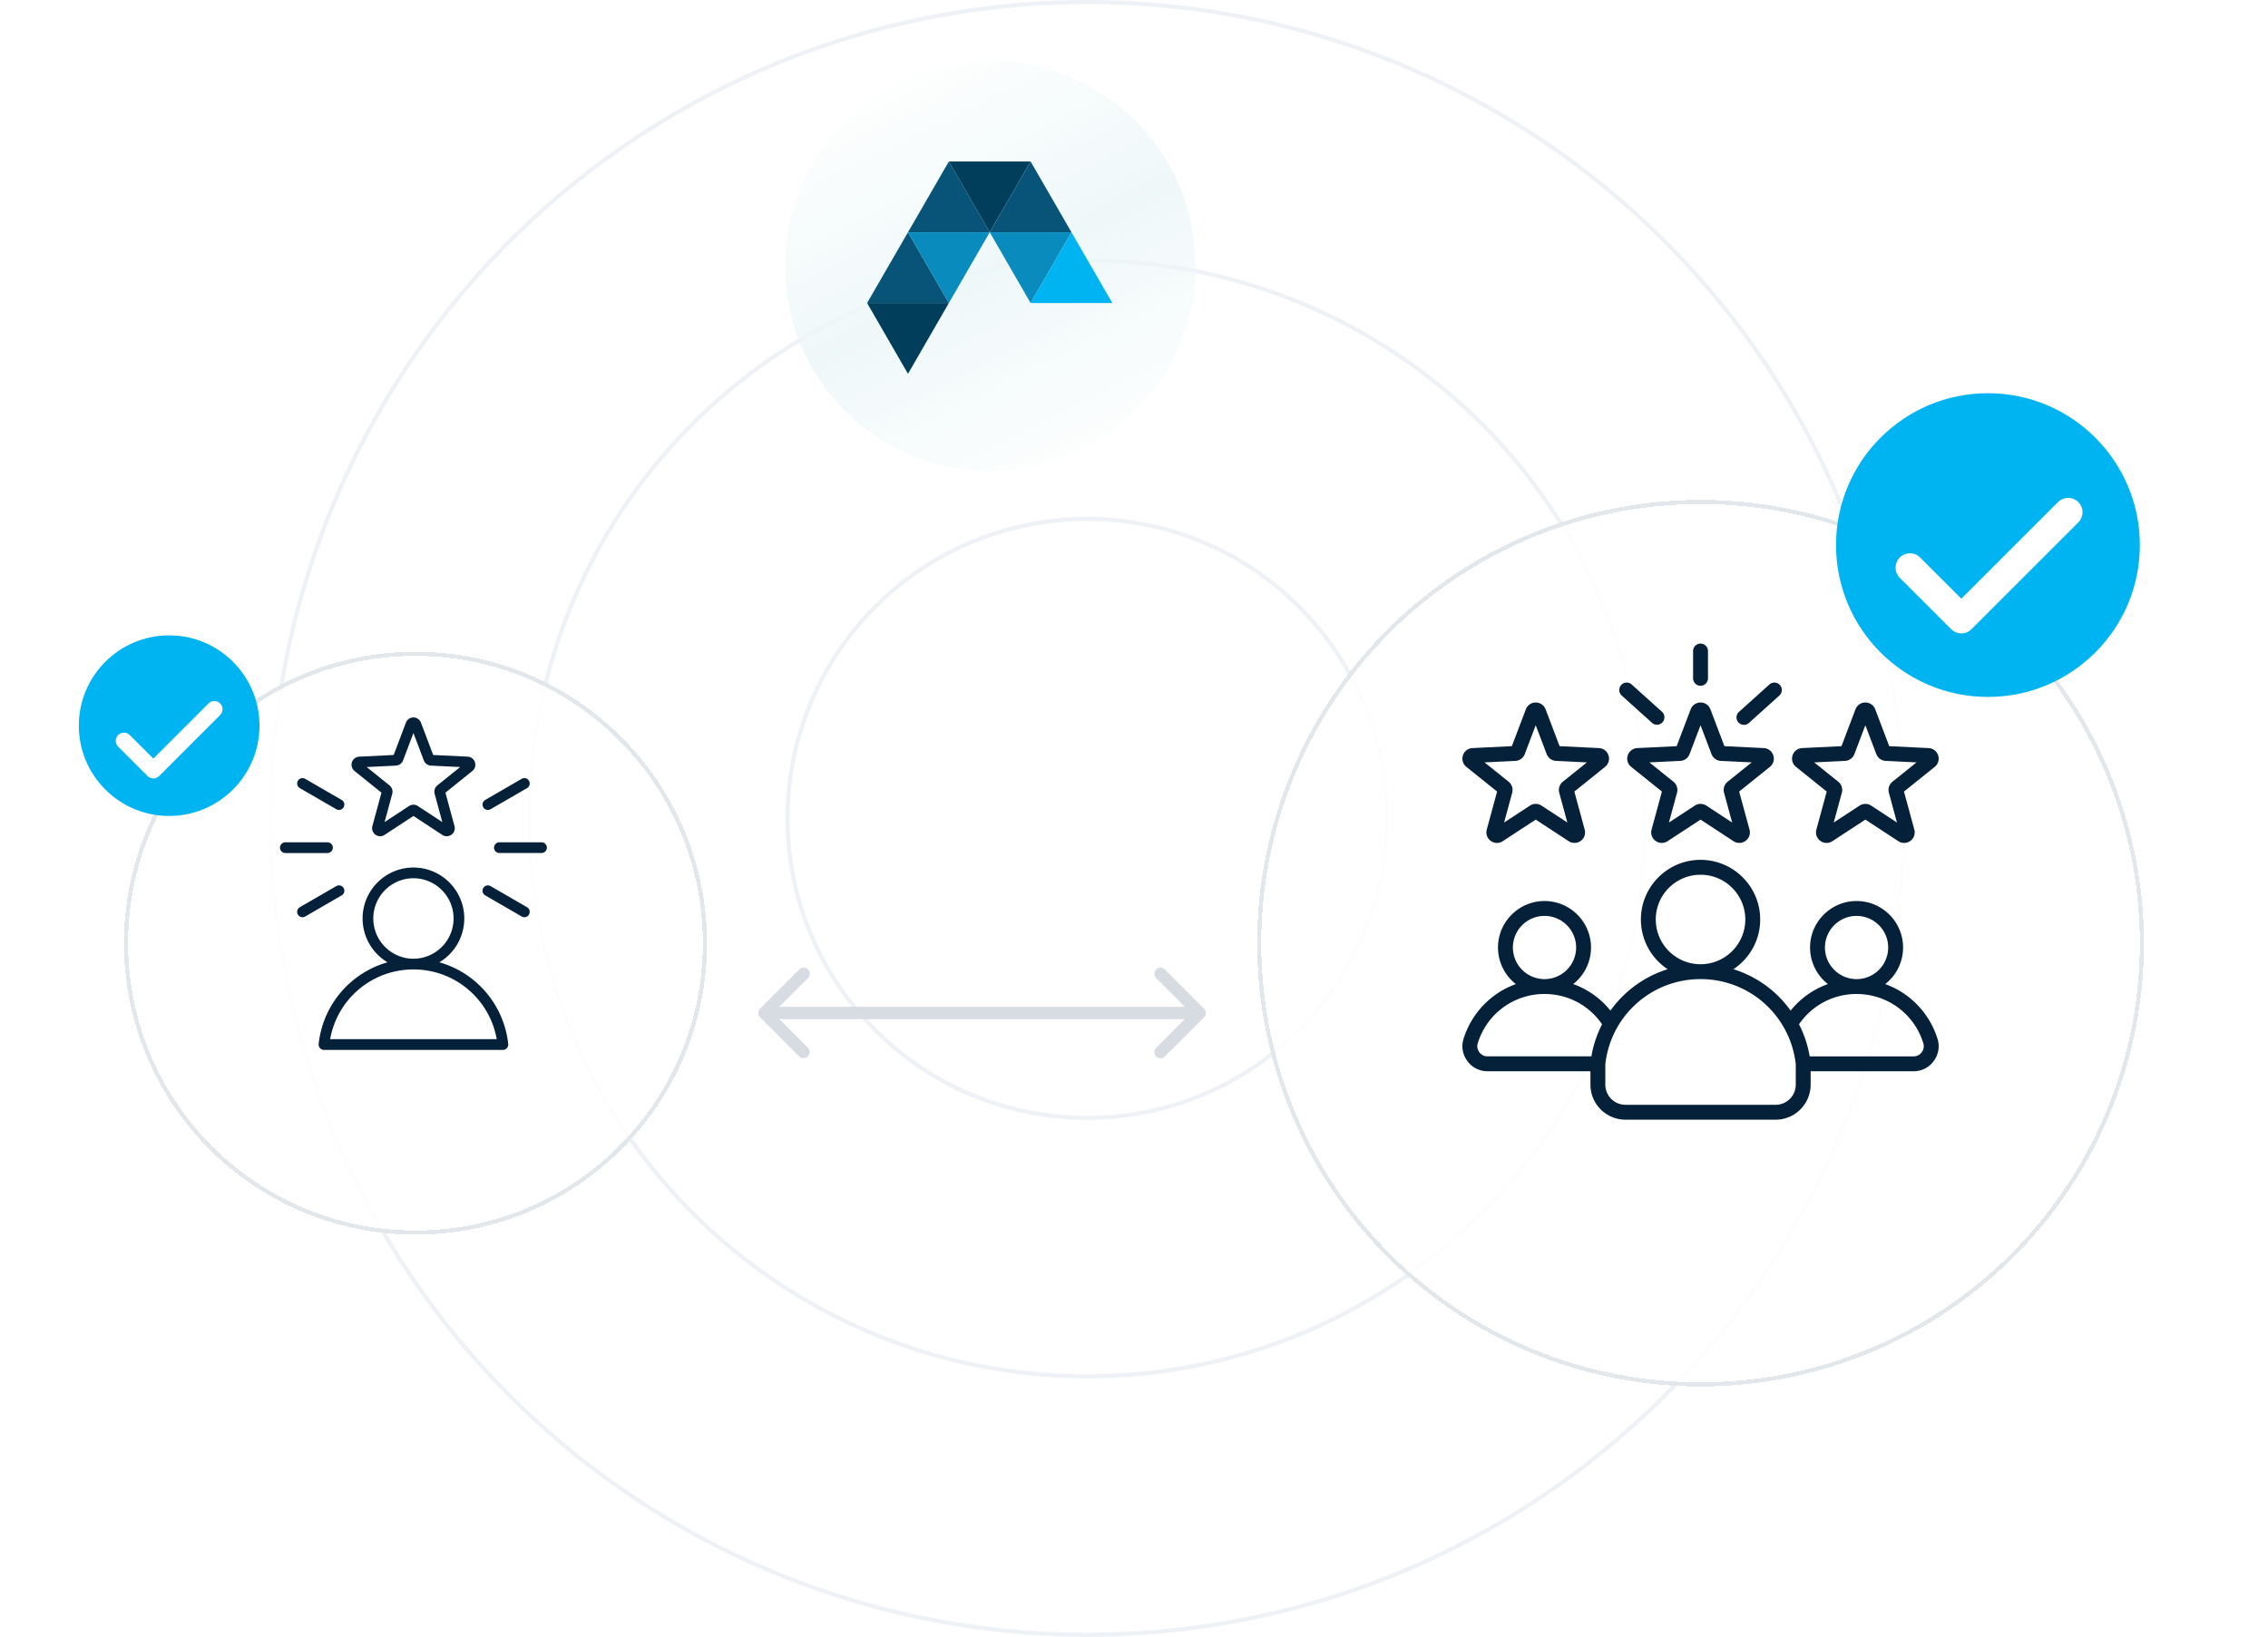 <svg xmlns="http://www.w3.org/2000/svg" fill="none" viewBox="0 0 374 270">
  <circle cx="179.277" cy="135" r="134.661" stroke="#EEF1F5" stroke-width=".677"/>
  <circle cx="179.275" cy="134.997" r="92.03" stroke="#EEF1F5" stroke-width=".677"/>
  <circle cx="179.274" cy="134.999" r="49.398" stroke="#EEF1F5" stroke-width=".677"/>
  <path fill="#D7DCE2" d="M125.344 166.374a1.016 1.016 0 0 0 0 1.436l6.463 6.463a1.016 1.016 0 0 0 1.436-1.436l-5.744-5.745 5.744-5.745a1.015 1.015 0 1 0-1.436-1.436l-6.463 6.463Zm73.202 1.436a1.016 1.016 0 0 0 0-1.436l-6.463-6.463a1.015 1.015 0 1 0-1.436 1.436l5.745 5.745-5.745 5.745a1.015 1.015 0 1 0 1.436 1.436l6.463-6.463Zm-72.484.297h71.766v-2.031h-71.766v2.031Z"/>
  <circle cx="163.301" cy="43.871" r="33.852" fill="url(#a)"/>
  <path fill="#085478" d="m149.729 38.31-6.739 11.673h13.481l-6.742-11.672Z"/>
  <path fill="#013E5C" d="m156.471 49.984-6.742 11.677-6.739-11.677h13.481Z"/>
  <path fill="#085478" d="m156.471 26.639-6.742 11.672h13.48l-6.738-11.672Z"/>
  <path fill="#098BBE" d="m163.209 38.31-6.738 11.673-6.742-11.672h13.48Z"/>
  <path fill="#013E5C" d="m163.209 38.311-6.738-11.672h13.48l-6.742 11.672Z"/>
  <path fill="#098BBE" d="m169.947 49.983-6.738-11.672h13.48l-6.742 11.672Z"/>
  <path fill="#085478" d="m176.689 38.311-6.738-11.672-6.742 11.672h13.48Z"/>
  <path fill="#00B4F1" d="m183.428 49.983-6.739-11.672-6.742 11.672h13.481Z"/>
  <g filter="url(#b)" shape-rendering="crispEdges">
    <circle cx="280.425" cy="145.427" r="72.442" fill="#fff" fill-opacity=".88"/>
    <circle cx="280.425" cy="145.427" r="72.781" stroke="#E2E7EB" stroke-width=".677"/>
  </g>
  <path fill="#052039" d="M268.423 124.601a1.729 1.729 0 0 0 .565 1.896l5.067 4.073-1.705 6.273a1.729 1.729 0 0 0 .657 1.867 1.73 1.73 0 0 0 1.978.048l5.439-3.561 5.44 3.561a1.738 1.738 0 0 0 1.978-.048 1.728 1.728 0 0 0 .657-1.867l-1.706-6.273 5.067-4.073c.57-.457.792-1.201.566-1.896a1.728 1.728 0 0 0-1.572-1.202l-6.493-.317-2.308-6.077a1.728 1.728 0 0 0-1.629-1.124c-.73 0-1.369.441-1.628 1.124l-2.308 6.078-6.493.316a1.727 1.727 0 0 0-1.572 1.202Zm8.65.91a1.742 1.742 0 0 0 1.544-1.122l1.807-4.76 1.808 4.761a1.743 1.743 0 0 0 1.543 1.121l5.086.248-3.969 3.19a1.744 1.744 0 0 0-.59 1.815l1.336 4.914-4.26-2.789a1.739 1.739 0 0 0-1.908 0l-4.261 2.789 1.336-4.914a1.741 1.741 0 0 0-.589-1.815l-3.969-3.19 5.086-.248Zm2.124-13.621v-4.503a1.227 1.227 0 0 1 2.454 0v4.503a1.227 1.227 0 1 1-2.454 0Zm7.473 7.271a1.226 1.226 0 0 1 .091-1.733l5.018-4.519a1.227 1.227 0 0 1 1.642 1.824l-5.018 4.519a1.224 1.224 0 0 1-1.733-.091ZM267.336 113a1.228 1.228 0 0 1 1.734-.091l5.018 4.519a1.228 1.228 0 0 1-1.643 1.824l-5.018-4.519a1.228 1.228 0 0 1-.091-1.733Zm28.831 13.497 5.067 4.073-1.706 6.273a1.731 1.731 0 0 0 .658 1.867 1.73 1.73 0 0 0 1.978.048l5.439-3.561 5.44 3.561a1.736 1.736 0 0 0 1.977-.048 1.73 1.73 0 0 0 .658-1.867l-1.706-6.273 5.067-4.073a1.73 1.73 0 0 0 .566-1.896 1.729 1.729 0 0 0-1.572-1.202l-6.494-.317-2.307-6.077a1.73 1.73 0 0 0-1.629-1.124c-.73 0-1.37.441-1.629 1.124l-2.307 6.077-6.493.317a1.729 1.729 0 0 0-1.573 1.202 1.728 1.728 0 0 0 .566 1.896Zm8.084-.986a1.743 1.743 0 0 0 1.545-1.122l1.807-4.76 1.807 4.76a1.742 1.742 0 0 0 1.544 1.122l5.086.248-3.969 3.19a1.741 1.741 0 0 0-.59 1.815l1.336 4.914-4.26-2.79a1.746 1.746 0 0 0-1.909.001l-4.26 2.789 1.336-4.914a1.74 1.74 0 0 0-.59-1.815l-3.969-3.19 5.086-.248Zm-62.442.986 5.067 4.073-1.705 6.273a1.729 1.729 0 0 0 .657 1.867 1.73 1.73 0 0 0 1.978.048l5.439-3.561 5.44 3.561a1.738 1.738 0 0 0 1.978-.048 1.728 1.728 0 0 0 .657-1.867l-1.705-6.273 5.066-4.073a1.73 1.73 0 0 0 .566-1.897 1.729 1.729 0 0 0-1.572-1.201l-6.493-.317-2.308-6.077a1.728 1.728 0 0 0-1.629-1.124 1.73 1.73 0 0 0-1.629 1.124l-2.307 6.077-6.493.317a1.728 1.728 0 0 0-1.572 1.201 1.73 1.73 0 0 0 .565 1.897Zm8.085-.986a1.742 1.742 0 0 0 1.544-1.122l1.807-4.76 1.807 4.76a1.743 1.743 0 0 0 1.544 1.122l5.086.248-3.968 3.19a1.74 1.74 0 0 0-.59 1.815l1.336 4.914-4.261-2.79a1.746 1.746 0 0 0-1.908.001l-4.26 2.789 1.335-4.914a1.741 1.741 0 0 0-.589-1.815l-3.969-3.19 5.086-.248Zm69.604 45.829a14.085 14.085 0 0 0-4.98-7.05 13.932 13.932 0 0 0-3.639-1.961 7.657 7.657 0 0 0 2.944-6.033c0-4.229-3.44-7.669-7.668-7.669-4.229 0-7.669 3.44-7.669 7.669a7.656 7.656 0 0 0 2.938 6.028 13.82 13.82 0 0 0-6.141 4.38 18.344 18.344 0 0 0-2.619-2.939 18.215 18.215 0 0 0-6.82-3.891c2.659-1.763 4.417-4.781 4.417-8.203 0-5.424-4.413-9.837-9.837-9.837-5.423 0-9.836 4.413-9.836 9.837a9.834 9.834 0 0 0 4.416 8.203 18.302 18.302 0 0 0-9.439 6.83 13.81 13.81 0 0 0-6.14-4.38 7.661 7.661 0 0 0 2.937-6.029c0-4.228-3.44-7.668-7.668-7.668s-7.668 3.44-7.668 7.668a7.657 7.657 0 0 0 2.943 6.033 13.935 13.935 0 0 0-3.639 1.962 14.087 14.087 0 0 0-4.98 7.05 4.046 4.046 0 0 0 .622 3.68 4.048 4.048 0 0 0 3.332 1.683h16.963v2.215a5.785 5.785 0 0 0 5.778 5.778h24.758a5.785 5.785 0 0 0 5.778-5.778v-2.214h16.963a4.048 4.048 0 0 0 3.332-1.683 4.049 4.049 0 0 0 .622-3.681Zm-13.343-20.258a5.22 5.22 0 0 1 5.213 5.214 5.22 5.22 0 0 1-5.213 5.214 5.22 5.22 0 0 1-5.215-5.214 5.22 5.22 0 0 1 5.215-5.214Zm-33.113.589c0-4.071 3.312-7.382 7.382-7.382 4.071 0 7.383 3.311 7.383 7.382 0 4.069-3.31 7.38-7.379 7.382h-.008c-4.069-.002-7.378-3.313-7.378-7.382Zm-18.348-.59a5.22 5.22 0 0 1 5.214 5.214 5.22 5.22 0 0 1-5.214 5.214 5.22 5.22 0 0 1-5.214-5.214 5.22 5.22 0 0 1 5.214-5.214Zm7.733 23.168h-17.123c-.565 0-1.021-.23-1.356-.685a1.607 1.607 0 0 1-.253-1.498 11.456 11.456 0 0 1 10.999-8.103c3.841 0 7.34 1.856 9.493 4.998a18.157 18.157 0 0 0-1.76 5.288Zm33.7 4.669a3.327 3.327 0 0 1-3.324 3.323h-24.758a3.327 3.327 0 0 1-3.323-3.323v-3.375a15.76 15.76 0 0 1 15.698-14.036l.004.001.004-.001a15.763 15.763 0 0 1 15.699 14.036v3.375Zm20.773-5.353a1.607 1.607 0 0 1-1.356.685h-17.122a18.176 18.176 0 0 0-1.76-5.288 11.423 11.423 0 0 1 9.492-4.998c5.079 0 9.499 3.256 11 8.103a1.607 1.607 0 0 1-.254 1.498Z"/>
  <circle cx="327.818" cy="89.912" r="25.05" fill="#00B4F1"/>
  <g filter="url(#c)">
    <path stroke="#fff" stroke-linecap="round" stroke-linejoin="round" stroke-width="4.739" d="m314.955 90.25 8.476 8.475 17.616-17.616"/>
  </g>
  <g filter="url(#d)" shape-rendering="crispEdges">
    <circle cx="68.515" cy="145.427" r="47.392" fill="#fff" fill-opacity=".88"/>
    <circle cx="68.515" cy="145.427" r="47.731" stroke="#E2E7EB" stroke-width=".677"/>
  </g>
  <path fill="#052039" d="M78.717 162.209a15.678 15.678 0 0 0-6.266-3.475 8.413 8.413 0 0 0 4.11-7.228c0-4.634-3.76-8.405-8.384-8.405-4.623 0-8.384 3.771-8.384 8.405a8.413 8.413 0 0 0 4.111 7.228 15.678 15.678 0 0 0-6.266 3.475 15.738 15.738 0 0 0-5.09 9.998.886.886 0 0 0 .878.978h29.503a.88.88 0 0 0 .877-.979 15.739 15.739 0 0 0-5.09-9.997Zm-17.159-10.703c0-3.659 2.97-6.636 6.62-6.636s6.619 2.977 6.619 6.636c0 3.659-2.969 6.635-6.618 6.636h-.003c-3.65 0-6.618-2.977-6.618-6.636Zm-7.116 19.91a13.93 13.93 0 0 1 13.734-11.505h.003a13.93 13.93 0 0 1 13.734 11.505h-27.47Zm4.023-44.239 4.438 3.576-1.493 5.508a1.32 1.32 0 0 0 .5 1.423 1.317 1.317 0 0 0 1.503.037l4.764-3.127 4.764 3.127c.465.305 1.055.29 1.505-.037a1.32 1.32 0 0 0 .5-1.423l-1.495-5.508 4.439-3.576a1.32 1.32 0 0 0 .43-1.446 1.316 1.316 0 0 0-1.196-.916l-5.687-.278-2.021-5.336a1.313 1.313 0 0 0-1.239-.855c-.555 0-1.041.335-1.238.855l-2.021 5.336-5.687.278a1.316 1.316 0 0 0-1.196.916 1.32 1.32 0 0 0 .43 1.446Zm6.826-.887a1.324 1.324 0 0 0 1.174-.855l1.712-4.52 1.712 4.52c.187.494.648.83 1.174.855l4.818.236-3.76 3.029a1.328 1.328 0 0 0-.448 1.383l1.265 4.666-4.035-2.648a1.317 1.317 0 0 0-1.451 0l-4.035 2.648 1.265-4.666a1.33 1.33 0 0 0-.448-1.383l-3.76-3.029 4.817-.236Zm-11.29 14.419h-6.945a.884.884 0 0 1 0-1.769h6.945a.884.884 0 0 1 0 1.769Zm-4.88-11.914a.881.881 0 0 1 1.206-.324l6.015 3.482a.885.885 0 0 1-.442 1.65.88.88 0 0 1-.44-.118l-6.016-3.482a.885.885 0 0 1-.322-1.208Zm7.22 18.901-6.014 3.482a.88.88 0 0 1-1.205-.324.885.885 0 0 1 .322-1.208l6.015-3.482a.881.881 0 0 1 1.206.324.885.885 0 0 1-.323 1.208Zm30.892 3.158a.88.88 0 0 1-1.205.324l-6.015-3.482a.885.885 0 0 1-.323-1.208.881.881 0 0 1 1.205-.324l6.015 3.482a.885.885 0 0 1 .323 1.208Zm2.948-11.03a.884.884 0 0 1-.882.885h-6.946a.883.883 0 0 1 0-1.769H89.3c.487 0 .882.396.882.884Zm-10.49-6.663a.887.887 0 0 1 .322-1.209l6.015-3.481a.881.881 0 0 1 1.205.324.885.885 0 0 1-.323 1.208l-6.015 3.481a.88.88 0 0 1-1.205-.323Z"/>
  <circle cx="27.895" cy="119.699" r="14.895" fill="#00B4F1"/>
  <g filter="url(#e)">
    <path stroke="#fff" stroke-linecap="round" stroke-linejoin="round" stroke-width="2.708" d="m20.447 120.179 4.839 4.838 10.056-10.056"/>
  </g>
  <defs>
    <filter id="b" width="186.86" height="186.862" x="186.995" y="62.151" color-interpolation-filters="sRGB" filterUnits="userSpaceOnUse">
      <feFlood flood-opacity="0" result="BackgroundImageFix"/>
      <feGaussianBlur in="BackgroundImageFix" stdDeviation="3.873"/>
      <feComposite in2="SourceAlpha" operator="in" result="effect1_backgroundBlur_2439_5900"/>
      <feColorMatrix in="SourceAlpha" result="hardAlpha" values="0 0 0 0 0 0 0 0 0 0 0 0 0 0 0 0 0 0 127 0"/>
      <feOffset dy="10.155"/>
      <feGaussianBlur stdDeviation="10.155"/>
      <feComposite in2="hardAlpha" operator="out"/>
      <feColorMatrix values="0 0 0 0 0.02 0 0 0 0 0.125 0 0 0 0 0.224 0 0 0 0.03 0"/>
      <feBlend in2="effect1_backgroundBlur_2439_5900" result="effect2_dropShadow_2439_5900"/>
      <feBlend in="SourceGraphic" in2="effect2_dropShadow_2439_5900" result="shape"/>
    </filter>
    <filter id="c" width="30.83" height="25.741" x="312.586" y="78.74" color-interpolation-filters="sRGB" filterUnits="userSpaceOnUse">
      <feFlood flood-opacity="0" result="BackgroundImageFix"/>
      <feColorMatrix in="SourceAlpha" result="hardAlpha" values="0 0 0 0 0 0 0 0 0 0 0 0 0 0 0 0 0 0 127 0"/>
      <feOffset dy="3.385"/>
      <feComposite in2="hardAlpha" operator="out"/>
      <feColorMatrix values="0 0 0 0 0.02 0 0 0 0 0.125 0 0 0 0 0.224 0 0 0 0.12 0"/>
      <feBlend in2="BackgroundImageFix" result="effect1_dropShadow_2439_5900"/>
      <feBlend in="SourceGraphic" in2="effect1_dropShadow_2439_5900" result="shape"/>
    </filter>
    <filter id="d" width="136.76" height="136.761" x=".135" y="87.202" color-interpolation-filters="sRGB" filterUnits="userSpaceOnUse">
      <feFlood flood-opacity="0" result="BackgroundImageFix"/>
      <feGaussianBlur in="BackgroundImageFix" stdDeviation="3.873"/>
      <feComposite in2="SourceAlpha" operator="in" result="effect1_backgroundBlur_2439_5900"/>
      <feColorMatrix in="SourceAlpha" result="hardAlpha" values="0 0 0 0 0 0 0 0 0 0 0 0 0 0 0 0 0 0 127 0"/>
      <feOffset dy="10.155"/>
      <feGaussianBlur stdDeviation="10.155"/>
      <feComposite in2="hardAlpha" operator="out"/>
      <feColorMatrix values="0 0 0 0 0.02 0 0 0 0 0.125 0 0 0 0 0.224 0 0 0 0.03 0"/>
      <feBlend in2="effect1_backgroundBlur_2439_5900" result="effect2_dropShadow_2439_5900"/>
      <feBlend in="SourceGraphic" in2="effect2_dropShadow_2439_5900" result="shape"/>
    </filter>
    <filter id="e" width="17.604" height="14.795" x="19.093" y="113.607" color-interpolation-filters="sRGB" filterUnits="userSpaceOnUse">
      <feFlood flood-opacity="0" result="BackgroundImageFix"/>
      <feColorMatrix in="SourceAlpha" result="hardAlpha" values="0 0 0 0 0 0 0 0 0 0 0 0 0 0 0 0 0 0 127 0"/>
      <feOffset dy="2.031"/>
      <feComposite in2="hardAlpha" operator="out"/>
      <feColorMatrix values="0 0 0 0 0.02 0 0 0 0 0.125 0 0 0 0 0.224 0 0 0 0.12 0"/>
      <feBlend in2="BackgroundImageFix" result="effect1_dropShadow_2439_5900"/>
      <feBlend in="SourceGraphic" in2="effect1_dropShadow_2439_5900" result="shape"/>
    </filter>
    <linearGradient id="a" x1="148.745" x2="182.596" y1="10.02" y2="77.723" gradientUnits="userSpaceOnUse">
      <stop offset=".05" stop-color="#EDF7F8" stop-opacity=".1"/>
      <stop offset=".5" stop-color="#EDF7F8" stop-opacity=".9"/>
      <stop offset=".949" stop-color="#EDF7F8" stop-opacity=".1"/>
    </linearGradient>
  </defs>
</svg>
